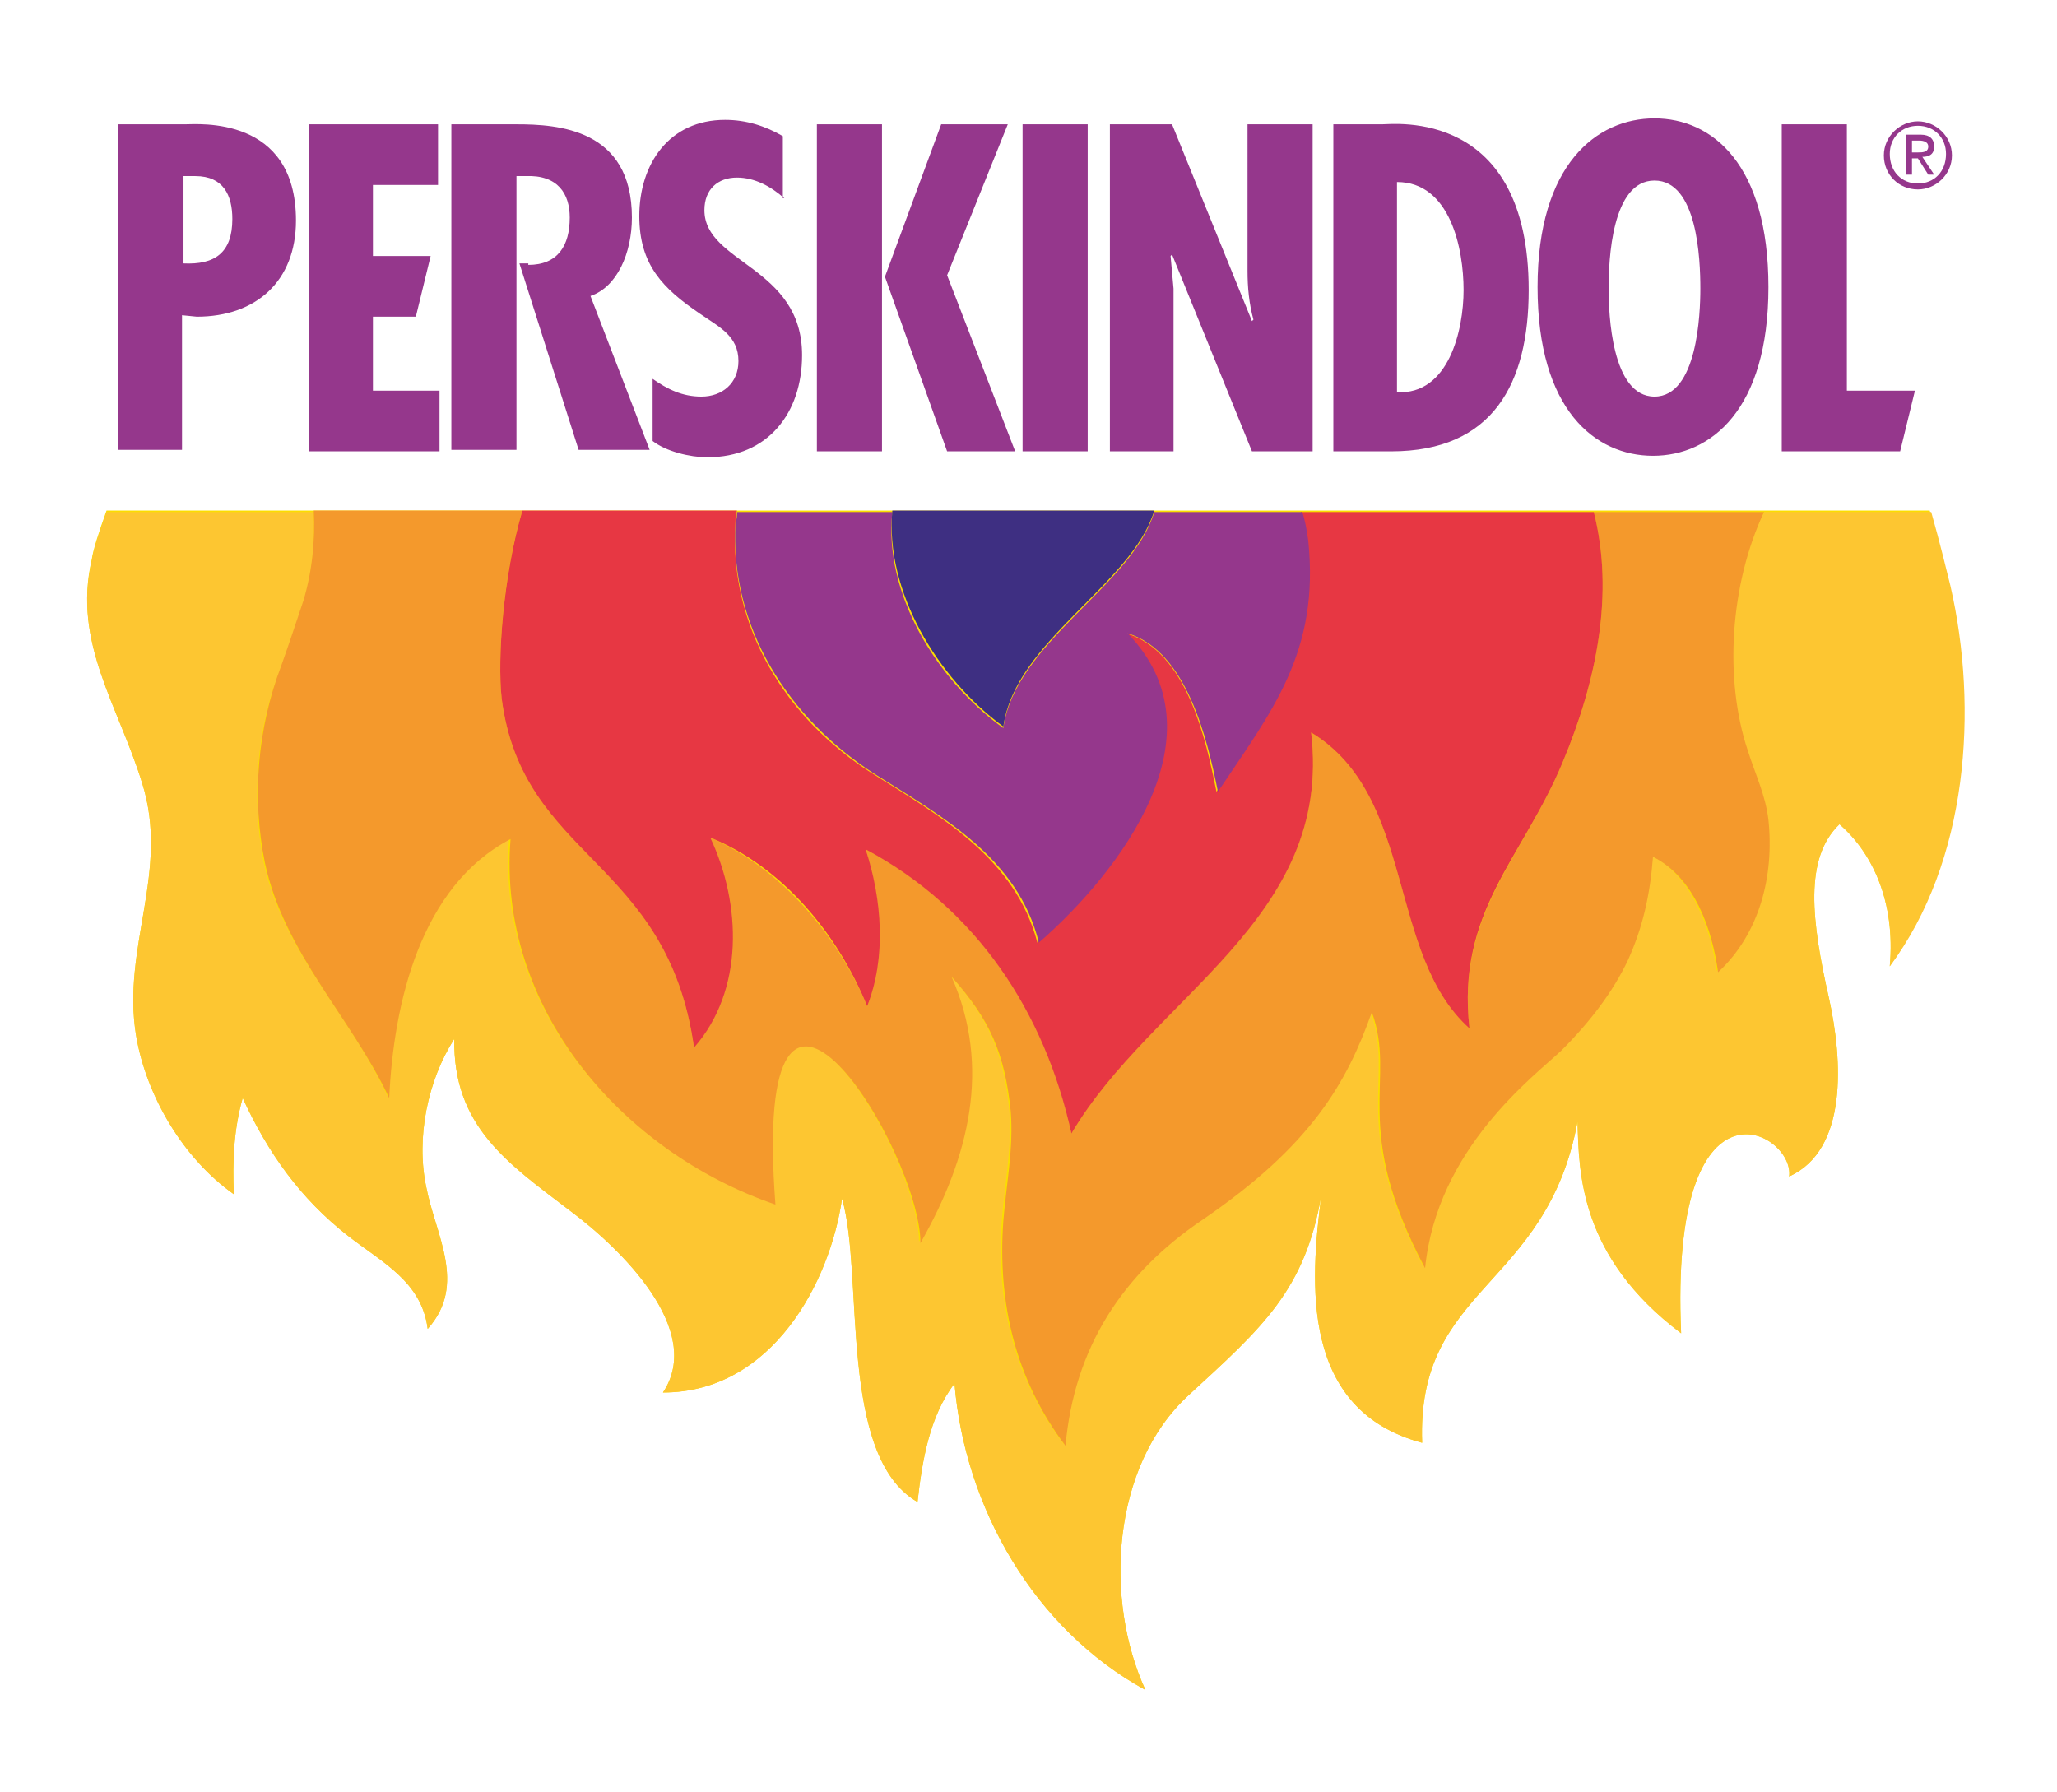 <svg xmlns="http://www.w3.org/2000/svg" xmlns:xlink="http://www.w3.org/1999/xlink" id="Layer_1" x="0px" y="0px" viewBox="0 0 139 121.1" style="enable-background:new 0 0 139 121.1;" xml:space="preserve"><style type="text/css">	.st0{clip-path:url(#SVGID_00000085217458278658228250000001048135573095038869_);fill:#FBDD00;}	.st1{clip-path:url(#SVGID_00000085217458278658228250000001048135573095038869_);fill:#95378C;}	.st2{clip-path:url(#SVGID_00000085217458278658228250000001048135573095038869_);fill:#FDC631;}	.st3{clip-path:url(#SVGID_00000085217458278658228250000001048135573095038869_);fill:#F4992C;}	.st4{clip-path:url(#SVGID_00000085217458278658228250000001048135573095038869_);fill:#E73743;}	.st5{clip-path:url(#SVGID_00000085217458278658228250000001048135573095038869_);fill:#3E2F82;}</style><g>	<defs>		<rect id="SVGID_1_" width="139" height="121.1"></rect>	</defs>	<clipPath id="SVGID_00000093157963330132318860000001937205649904457384_">		<use xlink:href="#SVGID_1_" style="overflow:visible;"></use>	</clipPath>	<path style="clip-path:url(#SVGID_00000093157963330132318860000001937205649904457384_);fill:#FBDD00;" d="M131.7,39.5  c-0.2-0.8-0.7-2.9-1.3-5h-11.3h-11.5H87.9H78H60.3H49.8H35.3H21.2h-14c-0.5,1.4-0.9,2.6-1,3.3C4.9,43.4,8,47.7,9.6,52.9  c1.9,6-1.4,11.1-0.4,17.1c0.7,4.1,3.2,8.3,6.6,10.7c-0.1-2.2,0-4.4,0.6-6.5c1.7,3.7,3.9,6.8,7.1,9.3c2.3,1.8,5,3.1,5.4,6.3  c2.7-3,0.5-6.4-0.1-9.6c-0.7-3.3,0.1-7.2,1.9-10c-0.1,5.9,3.6,8.4,7.8,11.6c3.5,2.6,9.1,8.1,6.3,12.3c7.4,0,11.3-7.5,12.1-13.1  c1.5,5.1-0.3,17.4,5.1,20.5c0.3-2.7,0.8-5.8,2.5-8c0.7,8.4,5.4,16.6,12.9,20.7c-2.8-6.1-2.3-15.1,2.9-19.9c5-4.6,7.9-7.1,9-13.6  c-0.8,6.1-1.4,14.6,6.8,16.8c-0.4-10.6,8.4-10.4,10.5-21.7c0.1,3.4,0.1,9.1,7,14.3c-0.8-18.3,7.7-13.6,7.3-10.6  c4-1.8,3.6-7.9,2.7-12c-1.2-5.3-1.7-9.5,0.7-11.8c2.2,1.9,3.8,5.2,3.4,9.6C132.8,58.2,133.5,47.8,131.7,39.5"></path>	<path style="clip-path:url(#SVGID_00000093157963330132318860000001937205649904457384_);fill:#95378C;" d="M130.7,9.9  c0-0.5-0.3-0.8-0.9-0.8h-1v2.7h0.4v-1.1h0.4l0.7,1.1h0.4l-0.8-1.2C130.4,10.6,130.7,10.4,130.7,9.9 M129.6,10.3h-0.4V9.5h0.5  c0.3,0,0.6,0.1,0.6,0.4C130.3,10.3,129.9,10.3,129.6,10.3"></path>	<path style="clip-path:url(#SVGID_00000093157963330132318860000001937205649904457384_);fill:#95378C;" d="M129.6,8.2  c-1.2,0-2.3,1-2.3,2.3c0,1.3,1,2.3,2.3,2.3c1.2,0,2.3-1,2.3-2.3C131.9,9.2,130.8,8.2,129.6,8.2 M129.6,12.4c-1.1,0-1.9-0.8-1.9-2  c0-1.1,0.8-1.9,1.9-1.9c1.1,0,1.9,0.8,1.9,1.9C131.5,11.6,130.7,12.4,129.6,12.4"></path>	<path style="clip-path:url(#SVGID_00000093157963330132318860000001937205649904457384_);fill:#95378C;" d="M8,30.5V8.4h4.5  c0.9,0,7.5-0.6,7.5,6.5c0,4.1-2.7,6.5-6.7,6.5l-1-0.1v9.1H8z M12.4,17.8c2.1,0.1,3.3-0.7,3.3-3c0-1.6-0.6-2.9-2.5-2.9h-0.8V17.8z   M29.6,8.4v4.1h-4.4v4.8h3.9l-1,4.1h-2.9v5h4.5v4.1h-8.8V8.4H29.6z M35.7,17.9c2,0,2.8-1.3,2.8-3.2c0-1.6-0.8-2.9-3-2.8h-0.6v5.9  v2.4v10.2h-4.4V8.4h4.4c2.8,0,7.8,0.3,7.8,6.3c0,2.4-1,4.7-2.8,5.3l4,10.4h-4.8l-4-12.6H35.7z M53,13.4c-0.9-0.8-2-1.4-3.2-1.4  c-1.3,0-2.2,0.8-2.2,2.2c0,3.6,6.6,3.8,6.6,9.8c0,3.9-2.3,6.9-6.4,6.9c-1.2,0-2.8-0.4-3.7-1.1v-4.2c1,0.7,2,1.2,3.3,1.2  c1.4,0,2.5-0.9,2.5-2.4c0-1.7-1.3-2.3-2.6-3.2c-2.5-1.7-4.1-3.3-4.1-6.6c0-3.5,2-6.5,5.8-6.5c1.4,0,2.7,0.4,3.9,1.1V13.4z   M59.6,30.5h-4.4V8.4h4.4V30.5z M59.8,18.7l3.8-10.3h4.5L64,18.6l4.6,11.9H64L59.8,18.7z M73.5,30.5h-4.4V8.4h4.4V30.5z M79.2,8.4  l5.4,13.3l0.1-0.1c-0.3-1.1-0.4-2.2-0.4-3.3V8.4h4.4v22.1h-4.1l-5.4-13.3l-0.1,0.1l0.2,2.2l0,0.9v10.1H75V8.4H79.2z M90.1,30.5V8.4  h3.3c0.8,0,9.9-1.1,9.9,11.2c0,6.3-2.4,10.9-9.3,10.9H90.1z M98.9,19.6c0-2.8-0.9-7.3-4.5-7.3v14.2C97.9,26.7,98.9,22.3,98.9,19.6   M119.5,19.4c0,8.3-3.9,11.4-7.8,11.4c-3.9,0-7.8-3.1-7.8-11.4S107.9,8,111.8,8C115.7,8,119.5,11.1,119.5,19.4 M111.8,26.8  c2.9,0,3.1-5.6,3.1-7.3c0-2-0.2-7.3-3.1-7.3c-2.9,0-3.1,5.4-3.1,7.3C108.7,21.2,108.9,26.8,111.8,26.8 M124.8,8.4v18h4.6l-1,4.1h-8  V8.4H124.8z"></path>	<path style="clip-path:url(#SVGID_00000093157963330132318860000001937205649904457384_);fill:#FDC631;" d="M118,50.6  c0.5,1.6,1.2,3,1.4,4.7c0.4,3.8-0.6,7.7-3.4,10.3c-0.4-2.9-1.7-6.4-4.4-7.8c-0.1,2.6-0.7,4.9-1.7,7c-1,2.1-2.5,4.1-4.5,6.1  c-1.7,1.7-8.4,6.6-9.2,14.7c-5.1-9.6-1.9-12.7-3.6-17.3c-1.7,4.8-4.1,9.1-11.4,14c-5.5,3.7-8.7,8.7-9.3,15.3  c-3.4-4.5-4.6-9.6-4.2-15.2c0.2-2.5,0.7-4.9,0.5-7.4c-0.4-3.9-1.4-6.2-4-9.1c2.7,6.2,1.2,12.2-2.1,18c0-6.2-11.5-25-9.8-2.6  c-10.5-3.6-18.8-13.4-17.9-24.7c-6.1,3.3-7.9,11.1-8.2,17.5c-2.6-5.6-7.1-9.8-8.4-15.9C17,54,17.3,49.2,19,45.1  c0.6-1.5,1.1-2.9,1.5-4.4c0.6-2,0.8-4.1,0.7-6.1h-14c-0.5,1.4-0.9,2.6-1,3.3C4.9,43.4,8,47.7,9.6,52.9c1.9,6-1.4,11.1-0.4,17.1  c0.7,4.1,3.2,8.3,6.6,10.7c-0.1-2.2,0-4.4,0.6-6.5c1.7,3.7,3.9,6.8,7.1,9.3c2.3,1.8,5,3.1,5.4,6.3c2.7-3,0.5-6.4-0.1-9.6  c-0.7-3.3,0.1-7.2,1.9-10c-0.1,5.9,3.6,8.4,7.8,11.6c3.5,2.6,9.1,8.1,6.3,12.3c7.4,0,11.3-7.5,12.1-13.1c1.5,5.1-0.3,17.4,5.1,20.5  c0.3-2.7,0.8-5.8,2.5-8c0.7,8.4,5.4,16.6,12.9,20.7c-2.8-6.1-2.3-15.1,2.9-19.9c5-4.6,7.9-7.1,9-13.6c-0.8,6.1-1.4,14.6,6.8,16.8  c-0.4-10.6,8.4-10.4,10.5-21.7c0.1,3.4,0.1,9.1,7,14.3c-0.8-18.3,7.7-13.6,7.3-10.6c4-1.8,3.6-7.9,2.7-12  c-1.2-5.3-1.7-9.5,0.7-11.8c2.2,1.9,3.8,5.2,3.4,9.6c5.3-7.1,6-17.4,4.1-25.7c-0.2-0.8-0.7-2.9-1.3-5h-11.3  C116.8,39.4,116.4,45.8,118,50.6"></path>	<path style="clip-path:url(#SVGID_00000093157963330132318860000001937205649904457384_);fill:#F4992C;" d="M20.5,40.6  c-0.5,1.5-1,3-1.5,4.4c-1.6,4.2-2,8.9-1.1,13.3c1.3,6.1,5.8,10.4,8.4,15.9c0.3-6.4,2.1-14.3,8.2-17.5c-0.9,11.3,7.4,21.1,17.9,24.7  c-1.7-22.4,9.8-3.6,9.8,2.6c3.3-5.8,4.8-11.9,2.1-18c2.6,2.9,3.6,5.2,4,9.1c0.2,2.5-0.3,4.9-0.5,7.4c-0.4,5.5,0.8,10.7,4.2,15.2  c0.6-6.6,3.8-11.6,9.3-15.3c7.3-5,9.7-9.2,11.4-14c1.7,4.6-1.5,7.7,3.6,17.3c0.8-8.1,7.4-13,9.2-14.7c2-2,3.5-4,4.5-6.1  c1-2.2,1.5-4.4,1.7-7c2.8,1.4,4,4.9,4.4,7.8c2.8-2.6,3.8-6.5,3.4-10.3c-0.2-1.7-0.9-3.1-1.4-4.7c-1.6-4.8-1.2-11.2,1.1-16.1h-11.5  c1.4,5.5,0.2,11.4-2.1,16.9c-2.7,6.5-7.2,10.2-6.3,18c-5.6-5-3.6-15.7-10.7-20C90.1,62,77.9,67.3,72.4,76.6  c-1.7-8.2-6.3-15.2-13.9-19.2c1,3.3,1.4,7.2,0.1,10.6c-2-4.8-5.8-9.3-10.6-11.4c2,4.5,2.2,10.3-1.1,14.2  c-1.8-12.8-11.6-12.7-13-23.6c-0.3-2.7,0.1-8.4,1.4-12.7H21.2C21.3,36.5,21.1,38.6,20.5,40.6"></path>	<path style="clip-path:url(#SVGID_00000093157963330132318860000001937205649904457384_);fill:#E73743;" d="M33.9,47.2  c1.4,10.9,11.2,10.8,13,23.6c3.4-3.9,3.2-9.7,1.1-14.2c4.9,2,8.6,6.5,10.6,11.4c1.3-3.3,1-7.2-0.1-10.6c7.5,4,12.1,11,13.9,19.2  c5.5-9.3,17.7-14.5,16.2-27.1c7.1,4.3,5.1,15,10.7,20c-0.9-7.9,3.6-11.5,6.3-18c2.3-5.5,3.5-11.4,2.1-16.9H87.9  c0.2,0.6,0.3,1.3,0.4,1.9c0.8,7.6-2.4,11.6-6.1,17c-0.7-3.5-2-9.5-6.1-10.7c6.6,6.7-0.5,16.1-6,20.9c-1.5-5.7-6.5-8.5-11.1-11.4  c-5.9-3.7-9.8-10-9.3-17.1c0-0.2,0-0.4,0.1-0.7H35.3C34,38.9,33.6,44.5,33.9,47.2"></path>	<path style="clip-path:url(#SVGID_00000093157963330132318860000001937205649904457384_);fill:#95378C;" d="M59.1,52.3  c4.6,2.9,9.7,5.7,11.1,11.4c5.5-4.8,12.6-14.1,6-20.9c4,1.2,5.4,7.2,6.1,10.7c3.6-5.4,6.9-9.4,6.1-17c-0.1-0.7-0.2-1.3-0.4-1.9H78  c-1.5,5-9.4,8.8-10.2,14.6c-4.6-3.3-8.1-9.2-7.5-14.6H49.8c0,0.2,0,0.5-0.1,0.7C49.3,42.3,53.2,48.5,59.1,52.3"></path>	<path style="clip-path:url(#SVGID_00000093157963330132318860000001937205649904457384_);fill:#3E2F82;" d="M67.8,49.1  c0.8-5.8,8.7-9.6,10.2-14.6H60.3C59.8,39.9,63.3,45.8,67.8,49.1"></path></g></svg>